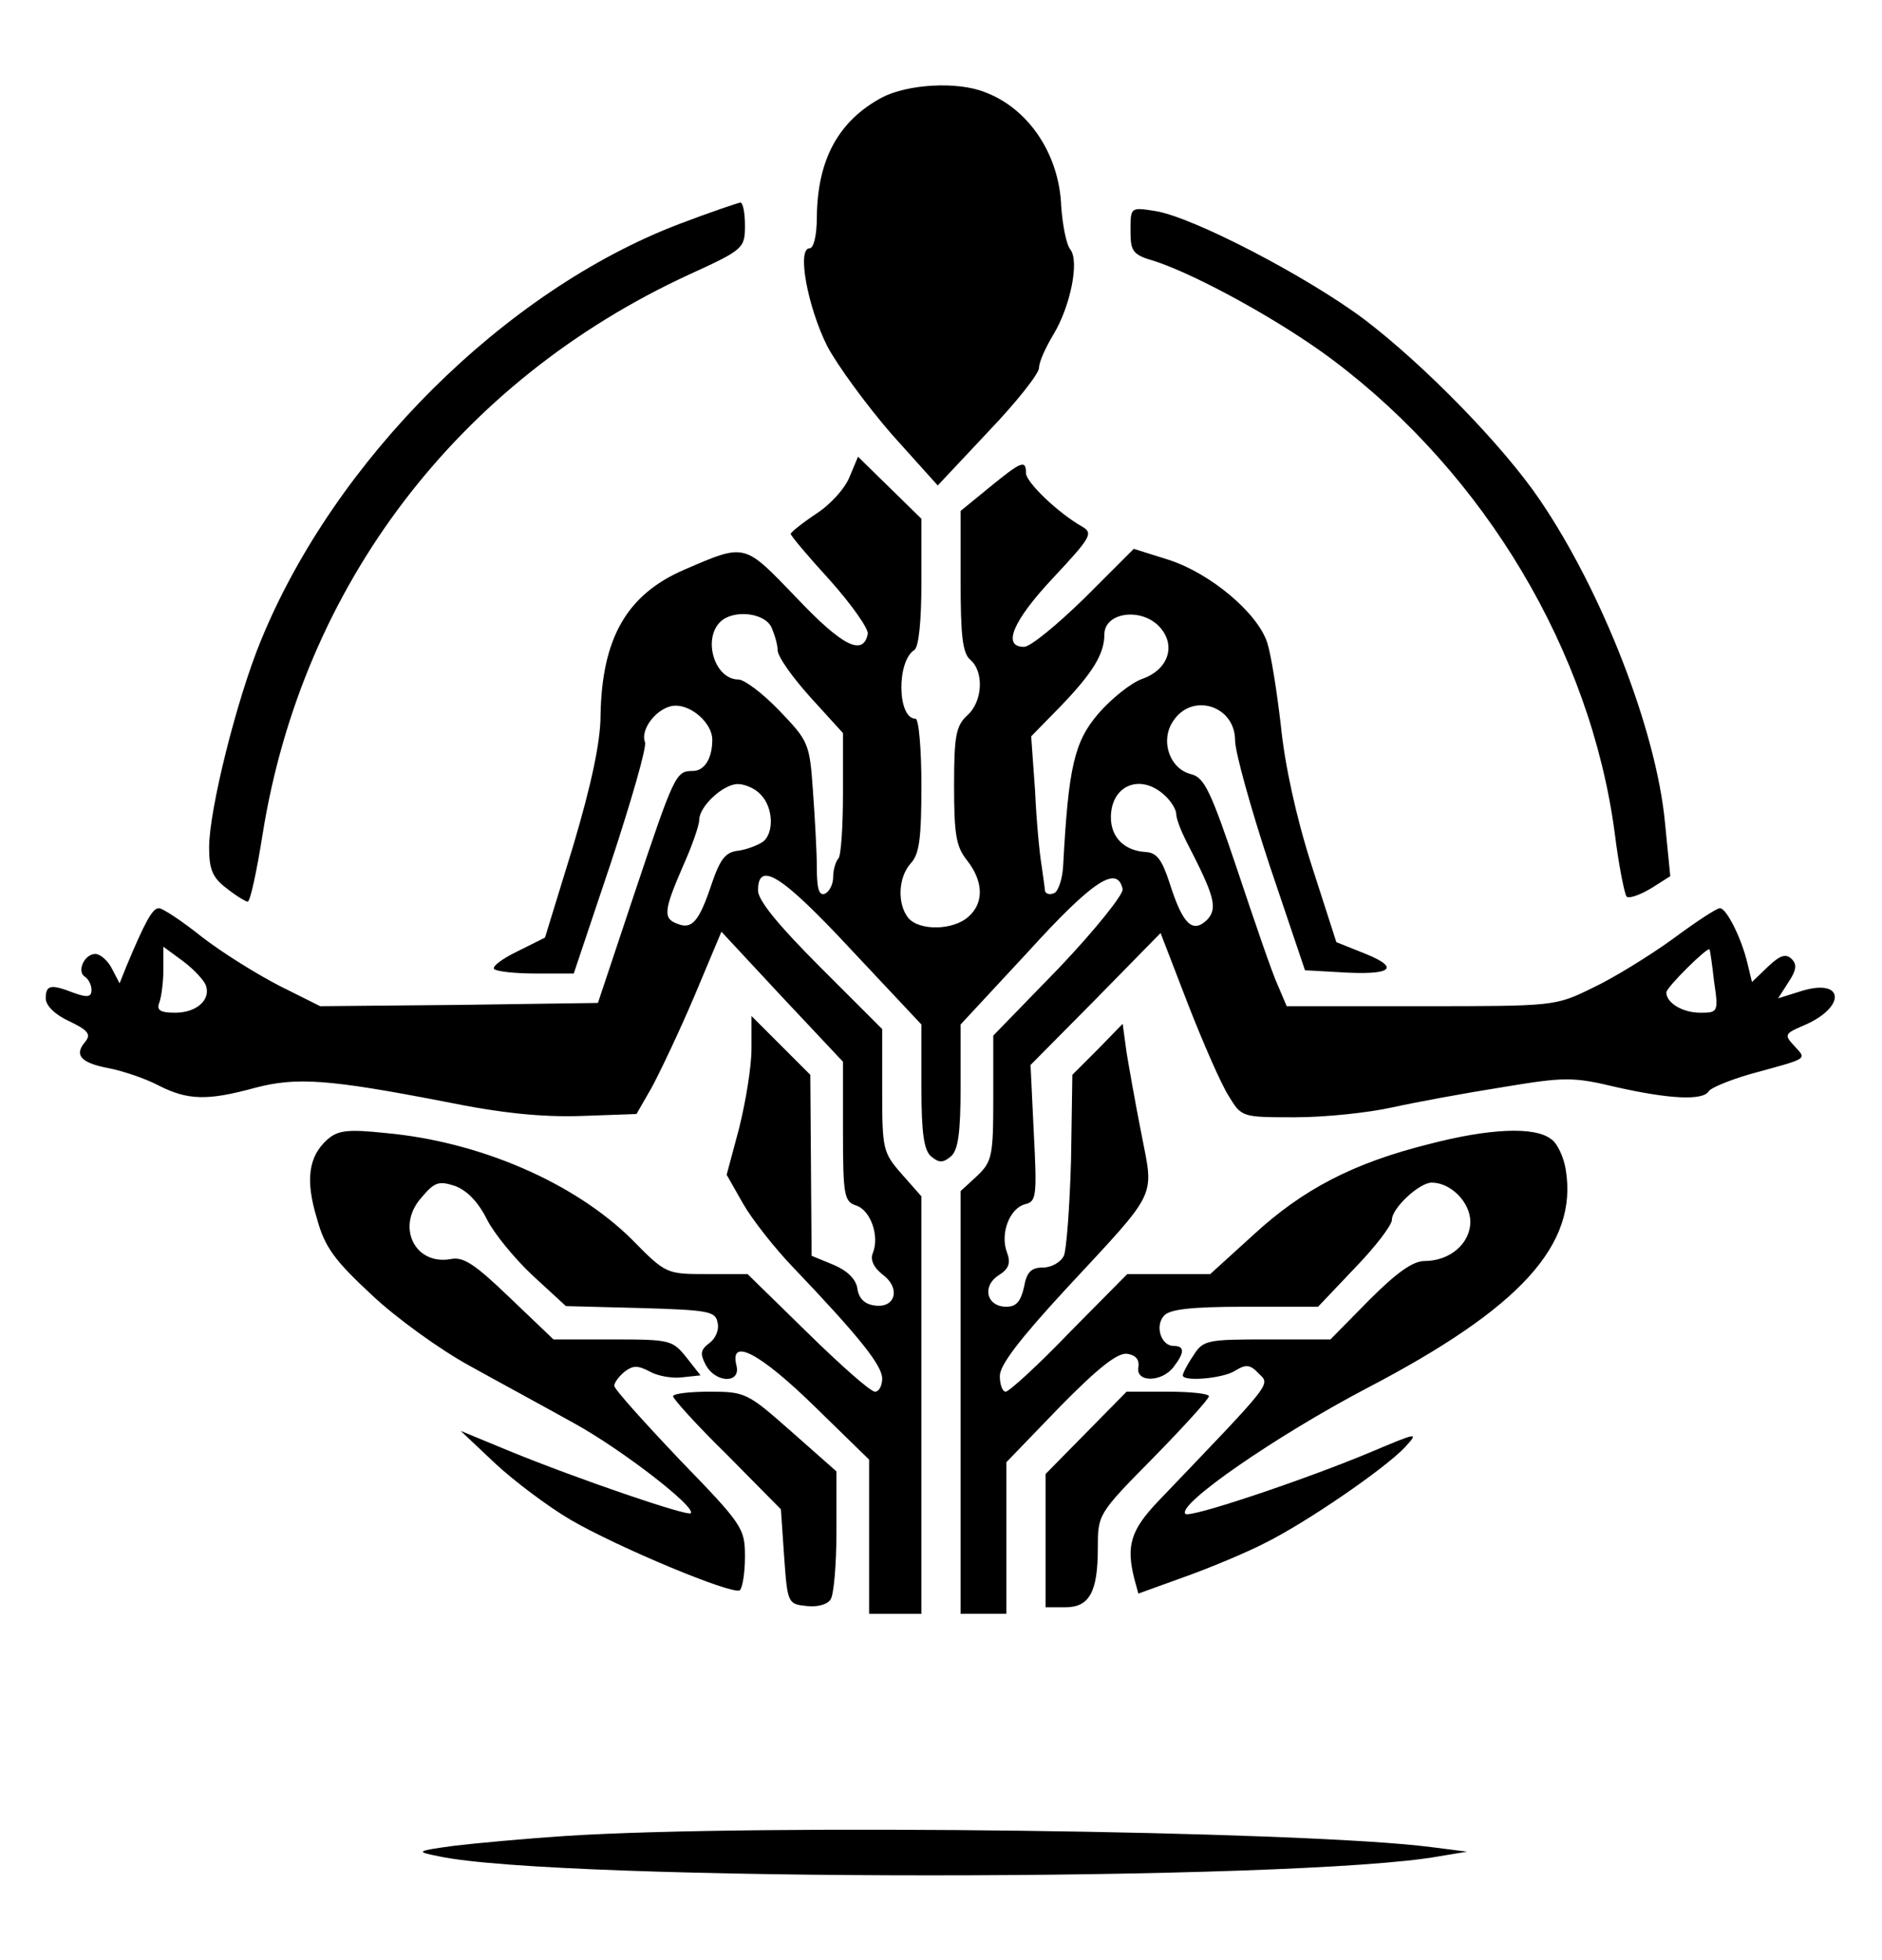 <?xml version="1.0" standalone="no"?>
<!DOCTYPE svg PUBLIC "-//W3C//DTD SVG 20010904//EN"
 "http://www.w3.org/TR/2001/REC-SVG-20010904/DTD/svg10.dtd">
<svg version="1.0" xmlns="http://www.w3.org/2000/svg"
 width="288pt" height="300pt" viewBox="0 0 288 300"
 preserveAspectRatio="xMidYMid meet">

<g transform="translate(0,300) scale(0.1,-0.1)"
fill="#000000" stroke="none">
<path d="M1350 2851 c-67 -36 -99 -95 -100 -183 0 -29 -5 -48 -11 -48 -20 0
-3 -90 27 -150 16 -30 60 -90 98 -134 l71 -79 77 82 c43 45 78 89 78 98 0 9
10 31 22 51 26 43 40 112 26 130 -6 7 -12 37 -14 66 -3 80 -50 150 -117 175
-43 17 -118 12 -157 -8z"/>
<path d="M1039 2657 c-267 -102 -527 -361 -640 -638 -37 -90 -79 -259 -79
-316 0 -33 5 -46 26 -62 15 -12 30 -21 33 -21 4 0 14 47 23 104 61 380 299
693 653 856 83 38 85 40 85 75 0 19 -3 35 -7 35 -5 -1 -47 -15 -94 -33z"/>
<path d="M1730 2647 c0 -32 3 -37 38 -47 66 -22 195 -93 273 -152 232 -175
393 -445 430 -723 6 -49 15 -93 18 -97 3 -4 20 2 37 12 l30 19 -8 81 c-13 141
-96 354 -191 494 -56 83 -177 207 -269 277 -88 66 -263 157 -320 166 -38 6
-38 6 -38 -30z"/>
<path d="M1300 2270 c-7 -18 -30 -43 -52 -57 -21 -14 -38 -28 -38 -30 0 -3 27
-35 60 -71 33 -37 59 -74 58 -82 -7 -35 -39 -19 -109 55 -81 84 -77 84 -172
43 -88 -38 -126 -105 -128 -223 0 -40 -14 -106 -42 -200 l-43 -140 -42 -21
c-23 -11 -39 -23 -36 -27 4 -4 33 -7 65 -7 l57 0 57 170 c31 94 55 177 52 184
-8 21 21 56 47 56 26 0 56 -28 56 -52 0 -29 -12 -48 -30 -48 -26 0 -28 -5 -90
-190 l-55 -165 -212 -3 -213 -2 -62 31 c-35 18 -88 51 -119 75 -30 24 -60 44
-66 44 -10 0 -22 -23 -50 -90 l-10 -25 -12 23 c-6 12 -18 22 -25 22 -17 0 -29
-27 -16 -35 6 -4 10 -13 10 -20 0 -11 -6 -12 -26 -5 -36 14 -44 13 -44 -8 0
-11 14 -25 36 -35 29 -14 34 -20 24 -32 -17 -20 -6 -32 37 -40 20 -4 54 -15
75 -26 45 -23 75 -24 148 -4 64 17 114 13 290 -21 88 -18 150 -24 210 -22 l84
3 23 40 c12 22 42 85 65 139 l42 100 93 -100 93 -99 0 -107 c0 -98 2 -107 20
-113 22 -7 36 -46 26 -72 -5 -11 1 -23 15 -34 28 -21 19 -52 -13 -47 -15 2
-24 11 -26 26 -2 14 -15 27 -36 36 l-34 14 -1 138 -1 139 -45 45 -45 45 0 -50
c0 -28 -9 -82 -19 -122 l-19 -71 25 -44 c13 -23 48 -68 77 -98 102 -107 136
-150 136 -170 0 -11 -5 -20 -11 -20 -7 0 -53 41 -103 90 l-92 90 -62 0 c-62 0
-63 0 -115 53 -88 87 -233 150 -378 163 -57 6 -72 4 -88 -10 -29 -26 -34 -62
-16 -121 12 -44 27 -64 84 -117 37 -35 105 -84 149 -108 45 -25 117 -64 160
-88 73 -40 188 -129 179 -138 -5 -5 -172 52 -277 95 l-75 31 53 -50 c29 -27
81 -66 115 -86 72 -42 247 -115 259 -108 4 3 8 26 8 51 0 44 -3 49 -100 149
-55 58 -100 108 -100 113 0 5 7 14 15 21 13 10 20 11 39 1 12 -7 35 -11 50 -9
l28 3 -22 28 c-21 26 -25 27 -112 27 l-91 0 -67 64 c-53 51 -71 63 -90 59 -55
-10 -84 49 -46 93 21 25 27 27 52 19 19 -7 36 -25 49 -51 11 -22 43 -61 71
-87 l50 -46 115 -3 c103 -3 114 -5 117 -22 3 -11 -3 -25 -13 -32 -13 -10 -14
-16 -5 -33 15 -28 54 -29 47 -1 -11 44 36 19 119 -62 l84 -82 0 -118 0 -118
40 0 40 0 0 320 0 319 -30 34 c-29 33 -30 38 -30 129 l0 93 -95 95 c-64 64
-95 102 -95 117 0 47 37 23 143 -91 l107 -114 0 -95 c0 -72 4 -98 15 -107 12
-10 18 -10 30 0 11 9 15 35 15 107 l0 95 103 111 c99 109 137 134 145 96 1 -8
-41 -61 -97 -120 l-101 -104 0 -96 c0 -89 -2 -97 -25 -119 l-25 -23 0 -324 0
-323 35 0 35 0 0 116 0 116 82 85 c58 59 88 83 103 81 13 -2 19 -9 17 -21 -4
-23 36 -23 54 1 17 22 17 32 0 32 -19 0 -29 30 -15 46 8 10 41 14 124 14 l112
0 56 59 c32 33 57 66 57 74 0 18 42 57 61 57 29 0 59 -30 59 -60 0 -33 -31
-60 -70 -60 -18 0 -43 -18 -85 -60 l-59 -60 -97 0 c-92 0 -98 -1 -113 -25 -9
-13 -16 -27 -16 -30 0 -10 61 -5 80 7 16 10 23 10 36 -4 18 -18 25 -9 -153
-195 -43 -45 -50 -69 -37 -120 l6 -22 72 26 c39 14 94 37 121 51 63 31 184
114 215 147 22 24 20 23 -56 -9 -101 -42 -274 -100 -280 -93 -14 14 140 120
277 192 236 123 324 220 305 335 -3 19 -13 41 -23 47 -25 19 -94 16 -186 -8
-116 -29 -193 -69 -269 -139 l-66 -60 -64 0 -63 0 -89 -90 c-48 -50 -92 -90
-97 -90 -5 0 -9 11 -9 24 0 17 31 57 101 133 142 153 135 138 116 236 -9 45
-19 102 -23 126 l-6 44 -38 -39 -39 -39 -2 -130 c-2 -71 -7 -138 -11 -147 -5
-10 -19 -18 -32 -18 -18 0 -25 -7 -29 -30 -5 -22 -12 -30 -27 -30 -30 0 -38
31 -12 48 16 10 19 19 13 35 -11 29 4 68 28 74 17 4 18 13 13 109 l-5 104 100
101 99 101 42 -109 c23 -59 51 -123 62 -140 20 -33 20 -33 102 -33 46 0 112 7
148 15 36 8 112 22 169 31 96 16 108 16 175 0 80 -18 132 -21 141 -6 3 5 32
17 63 26 91 25 87 22 68 43 -16 17 -15 19 13 31 67 28 64 74 -3 53 l-35 -11
16 25 c12 18 13 27 5 35 -9 9 -18 6 -36 -11 l-25 -24 -7 29 c-9 38 -32 84 -42
84 -5 0 -37 -21 -72 -47 -36 -26 -91 -60 -123 -75 -57 -28 -58 -28 -263 -28
l-205 0 -14 33 c-8 17 -35 96 -61 174 -41 122 -51 143 -71 148 -33 8 -48 51
-28 81 29 45 95 24 95 -29 0 -18 24 -104 53 -192 l54 -160 53 -3 c79 -5 94 6
40 28 l-45 18 -38 118 c-24 75 -41 154 -47 214 -6 52 -15 109 -21 127 -15 45
-86 105 -150 126 l-54 17 -75 -75 c-42 -41 -83 -75 -93 -75 -34 0 -17 40 45
106 58 62 61 68 44 78 -37 21 -86 68 -86 82 0 21 -7 18 -56 -22 l-44 -36 0
-108 c0 -83 3 -110 15 -120 21 -18 19 -64 -5 -85 -17 -16 -20 -31 -20 -107 0
-75 3 -94 20 -115 25 -32 26 -65 2 -86 -23 -21 -75 -22 -92 -2 -17 21 -16 62
4 84 13 14 16 39 16 119 0 56 -4 102 -9 102 -28 0 -29 88 -2 105 7 4 11 45 11
103 l0 98 -49 48 -48 47 -13 -31z m-120 -229 c5 -11 10 -27 10 -36 0 -10 23
-42 50 -72 l50 -55 0 -92 c0 -51 -3 -96 -7 -100 -4 -4 -8 -17 -8 -28 0 -12 -6
-23 -13 -26 -9 -3 -12 9 -12 40 0 23 -3 77 -6 118 -5 73 -7 76 -52 123 -25 26
-53 47 -62 47 -36 0 -55 61 -28 88 19 19 66 15 78 -7z m595 -1 c25 -28 13 -65
-27 -79 -17 -6 -47 -30 -67 -53 -37 -43 -46 -82 -54 -232 -1 -22 -8 -41 -14
-43 -7 -3 -13 -1 -14 4 0 4 -3 22 -5 38 -3 17 -8 68 -10 114 l-6 84 45 46 c49
51 67 80 67 110 0 34 57 42 85 11z m-611 -256 c19 -19 21 -58 4 -72 -7 -5 -24
-12 -38 -14 -20 -2 -28 -13 -41 -51 -19 -57 -30 -70 -52 -61 -23 8 -21 21 8
88 14 31 25 63 25 71 0 21 37 55 59 55 11 0 27 -7 35 -16z m618 -1 c10 -9 18
-22 18 -29 0 -7 7 -25 15 -41 44 -85 49 -103 32 -121 -22 -21 -37 -7 -57 56
-12 37 -20 47 -37 48 -32 2 -53 22 -53 53 0 49 45 68 82 34z m-1467 -291 c8
-22 -14 -42 -47 -42 -23 0 -29 4 -24 16 3 9 6 31 6 50 l0 35 30 -22 c16 -12
32 -29 35 -37z m2308 6 c7 -47 6 -48 -21 -48 -27 0 -52 15 -52 31 0 8 63 70
66 66 1 -1 4 -23 7 -49z"/>
<path d="M1030 863 c0 -4 37 -45 83 -90 l82 -83 5 -73 c5 -71 6 -72 34 -75 16
-2 32 2 37 10 5 7 9 54 9 104 l0 92 -69 61 c-67 59 -70 61 -125 61 -31 0 -56
-3 -56 -7z"/>
<path d="M1662 807 l-62 -63 0 -102 0 -102 30 0 c37 0 50 23 50 91 0 51 0 52
85 138 47 48 85 90 85 94 0 4 -28 7 -63 7 l-63 0 -62 -63z"/>
<path d="M865 190 c-60 -4 -137 -11 -170 -15 -59 -8 -59 -9 -24 -16 179 -39
1318 -39 1532 0 l42 7 -55 7 c-193 25 -1034 36 -1325 17z"/>
</g>
</svg>
